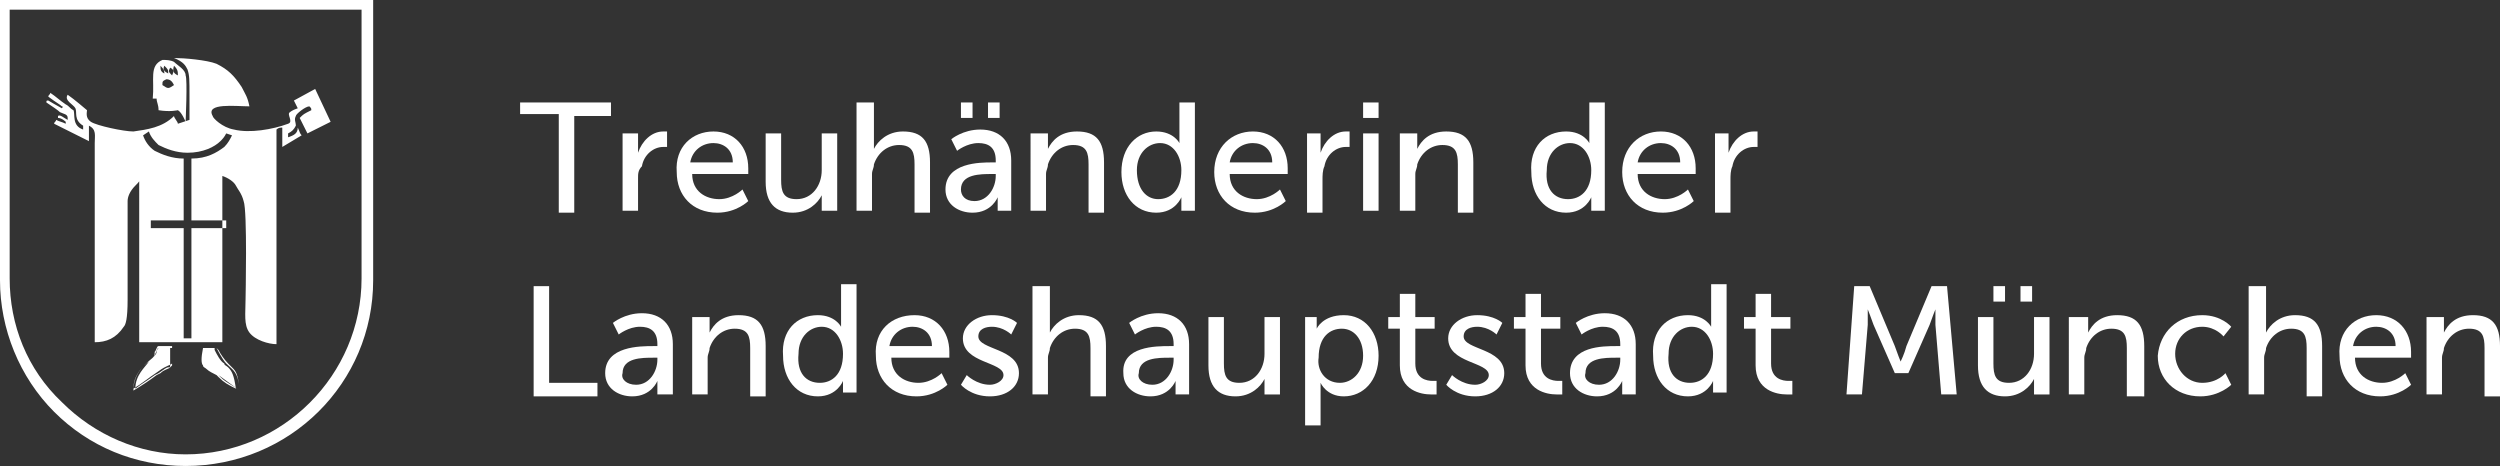 <?xml version="1.0" encoding="utf-8"?>
<!-- Generator: Adobe Illustrator 23.0.3, SVG Export Plug-In . SVG Version: 6.00 Build 0)  -->
<svg version="1.1" id="Ebene_1" xmlns="http://www.w3.org/2000/svg" xmlns:xlink="http://www.w3.org/1999/xlink" x="0px" y="0px"
	 viewBox="0 0 129.3 24.1" style="enable-background:new 0 0 129.3 24.1;" xml:space="preserve">
<rect x="0" y="0" width="129.3" height="24.1" fill="#333333" stroke="none"/>
<style type="text/css">
	.st0{fill:#FFFFFF;}
</style>
<path class="st0" d="M8.4,4.4L8.4,4.4c0.3,0.2,0.3,0.2,0.6,0C8.9,4.2,8.8,4.1,8.6,4.1C8.4,4.2,8.4,4.2,8.4,4.4 M8.3,3.4
	c0,0.2,0,0.3,0.2,0.4C8.5,3.7,8.5,3.6,8.3,3.4 M8.5,3.4c-0.1,0.2,0,0.3,0.2,0.4C8.7,3.6,8.7,3.6,8.5,3.4 M8.8,3.5
	C8.7,3.7,8.7,3.7,8.9,3.9C9,3.7,9,3.6,8.8,3.5 M9,3.4C8.9,3.7,9,3.8,9.2,3.9C9.2,3.7,9.2,3.6,9,3.4 M8.4,3.1c0.2,0,0.4,0,0.6,0.1
	c0.2,0.2,0.6,0.4,0.6,0.7c0.1,0.2,0,2.4,0,2.4l0,0c0,0-0.2-0.5-0.4-0.6c0,0-0.4,0.1-1,0c0-0.3-0.1-0.4-0.1-0.6c-0.1,0-0.1,0-0.2,0
	C8,4.1,7.7,3.4,8.4,3.1 M10.5,18c0,0.1,0,0.2,0,0.3c0,0.3,0,0.5,0,0.6c0,0.1,0.1,0.1,0.2,0.2c0.1,0.1,0.3,0.2,0.5,0.3l0.1,0.1
	c0.3,0.3,0.5,0.4,0.9,0.6c-0.1-0.7-0.2-0.9-0.4-1.1c-0.1-0.1-0.2-0.1-0.2-0.2c-0.2-0.1-0.4-0.5-0.5-0.7c0,0,0-0.1,0-0.1H10.5z
	 M12.4,20.2L12.4,20.2c-0.4-0.3-0.7-0.4-1-0.7l-0.1-0.1c-0.2-0.2-0.4-0.3-0.5-0.3c-0.1-0.1-0.2-0.1-0.2-0.2
	c-0.1-0.1-0.1-0.3-0.1-0.6c0-0.1,0-0.2,0-0.3v0h0.7l0,0c0,0,0,0,0.1,0.1c0.1,0.2,0.3,0.5,0.5,0.7c0.1,0.1,0.2,0.2,0.2,0.2
	C12.2,19.2,12.3,19.3,12.4,20.2L12.4,20.2z M10.5,18.9c0.1,0.1,0.3,0.2,0.8,0.5c0.4,0.3,0.7,0.5,1.1,0.8c-0.1-1-0.3-1-0.7-1.4
	c-0.2-0.2-0.5-0.8-0.5-0.8h-0.7C10.4,18.5,10.4,18.8,10.5,18.9 M8.2,18c0,0-0.1,0.1-0.1,0.2c0,0.1-0.1,0.2-0.2,0.3
	c0,0-0.1,0.1-0.2,0.2C7.5,19,7,19.4,7,20.1c0.4-0.3,0.6-0.4,1-0.7l0.2-0.1c0.3-0.2,0.4-0.3,0.5-0.3c0.1,0,0.1,0,0.1-0.1V18H8.2z
	 M6.9,20.2L6.9,20.2c0-0.8,0.5-1.3,0.8-1.5c0.1-0.1,0.1-0.1,0.2-0.2C8,18.4,8,18.3,8,18.2c0.1-0.1,0.1-0.3,0.2-0.3l0,0h0.7v1l0,0
	c0,0-0.1,0.1-0.1,0.1c-0.1,0.1-0.3,0.1-0.5,0.3l-0.2,0.1C7.7,19.7,7.4,19.9,6.9,20.2L6.9,20.2z M7.9,18.5c-0.2,0.2-1,0.7-1,1.6
	c0.5-0.3,0.7-0.5,1.3-0.9c0.4-0.3,0.6-0.3,0.7-0.4V18H8.2C8.1,18,8.1,18.3,7.9,18.5 M9.9,8.2c0.8,0,1.3-0.3,1.7-0.6
	C11.8,7.4,11.9,7.2,12,7l-0.3-0.1c-0.1,0.2-0.2,0.3-0.3,0.4c-0.3,0.3-0.9,0.6-1.7,0.6c-0.6,0-1.1-0.2-1.5-0.4C8,7.3,7.8,7.1,7.7,6.8
	L7.4,7c0.1,0.3,0.3,0.6,0.6,0.8C8.4,8,8.9,8.2,9.5,8.2v3.2H7.8v0.4h1.7v5.7h0.4v-5.7h1.8v-0.4H9.9V8.2z M9,3c0.5,0,1.7,0.1,2.2,0.3
	c0.6,0.3,0.9,0.6,1.3,1.2c0.2,0.4,0.3,0.5,0.4,1c-0.7,0-2.3-0.2-1.9,0.5c0,0.1,0.5,0.6,1.1,0.7c0.8,0.2,2,0,2.8-0.3
	c0.3-0.1-0.1-0.5,0.1-0.6c0,0,0.1-0.1,0.4-0.2c-0.1-0.2-0.1-0.2-0.2-0.4l1.1-0.6l0.8,1.7l-1.2,0.6l-0.4-0.8c0.2-0.2,0.2-0.2,0.6-0.4
	c0-0.1,0-0.1-0.1-0.2c-0.2,0-0.7,0.4-0.7,0.5c-0.1,0.2,0,0.3,0,0.5c-0.1,0.2-0.2,0.3-0.4,0.4c0,0.1,0,0.1,0,0.2
	c0.3-0.1,0.5-0.2,0.5-0.5c0.1,0.2,0.1,0.3,0.2,0.4l-1,0.6V6.6c-0.1,0-0.2,0-0.3,0.1v11.1c-0.4,0-1.1-0.2-1.4-0.6
	c-0.3-0.4-0.2-1-0.2-1.7c0-0.1,0.1-4.6-0.1-5.1c-0.1-0.4-0.3-0.6-0.4-0.8c-0.1-0.2-0.4-0.4-0.7-0.5v8.6l-4.3,0V9.2
	C7.3,9.3,7.2,9.4,7,9.6c-0.3,0.3-0.4,0.6-0.4,0.8c0,0,0,4.1,0,5.1c0,1-0.1,1.3-0.2,1.4c-0.4,0.6-0.9,0.8-1.5,0.8c0-3.8,0-9.5,0-10.3
	c0-0.4,0.1-0.7-0.3-0.9c0,0.3,0,0.5,0,0.8L2.8,6.4c0-0.1,0.1-0.1,0.1-0.2c0.2,0.1,0.3,0.1,0.5,0.2c0,0,0-0.1,0-0.1S3.2,6.1,3,6.1
	C3,6,3,6,3,6c0.1-0.1,0.3,0.1,0.5,0.2c0-0.1,0-0.1,0-0.1C3.5,5.9,3.3,5.9,3.1,5.8C3,5.7,2.7,5.5,2.4,5.3c0-0.1,0-0.1,0.1-0.1
	C2.5,5.2,3,5.5,3.2,5.6c0,0,0.1-0.1,0-0.1C3.1,5.4,2.9,5.3,2.5,5c0-0.1,0.1-0.1,0.1-0.2C2.9,5,3.1,5.2,3.4,5.4
	c0.2,0.1,0.2,0.2,0.4,0.3c0.1,0.2-0.1,0.8,0.5,1l0-0.2C3.8,6.2,4,5.8,3.9,5.6C3.8,5.4,3.3,5.2,3.5,4.9c0.3,0.2,1,0.8,1,0.8
	c0,0.1-0.1,0.4,0.2,0.6C5,6.5,6.4,6.8,6.9,6.8C7.6,6.7,8.4,6.6,9,6C9,6.1,9.2,6.3,9.2,6.4l0.6-0.2c0,0,0-0.6,0-1.2
	c0-0.9,0-1.1-0.1-1.4C9.6,3.4,9.5,3.2,9,3 M0.5,0.5v13.9c0,2.4,0.9,4.7,2.7,6.4c1.7,1.7,4,2.7,6.4,2.7h0c5,0,9.1-4.1,9.1-9.1V0.5
	H0.5z M9.6,24.1c-2.6,0-5-1-6.8-2.8C1,19.5,0,17,0,14.5V0h19.3v14.5C19.3,19.8,15,24.1,9.6,24.1L9.6,24.1z"/>
<g>
	<path class="st0" d="M28.8,5.9h-1.9V5.3h4.7v0.7h-1.9v5h-0.8V5.9z"/>
	<path class="st0" d="M32.2,6.9h0.8v0.7c0,0.2,0,0.3,0,0.3h0c0.2-0.6,0.7-1.1,1.3-1.1c0.1,0,0.2,0,0.2,0v0.8c0,0-0.1,0-0.2,0
		c-0.5,0-1,0.4-1.1,1C33,8.8,33,9,33,9.2v1.7h-0.8V6.9z"/>
	<path class="st0" d="M36.9,6.8c1.1,0,1.8,0.8,1.8,1.9c0,0.1,0,0.3,0,0.3h-2.9c0,0.9,0.7,1.3,1.4,1.3c0.7,0,1.2-0.5,1.2-0.5l0.3,0.6
		c0,0-0.6,0.6-1.6,0.6c-1.3,0-2.1-0.9-2.1-2.1C34.9,7.6,35.8,6.8,36.9,6.8z M37.9,8.4c0-0.7-0.5-1-1-1c-0.6,0-1.1,0.4-1.2,1H37.9z"
		/>
	<path class="st0" d="M39.6,6.9h0.8v2.4c0,0.6,0.1,1,0.8,1c0.8,0,1.3-0.7,1.3-1.5V6.9h0.8v4h-0.8v-0.5c0-0.2,0-0.3,0-0.3h0
		c-0.2,0.4-0.7,0.9-1.5,0.9c-0.9,0-1.4-0.5-1.4-1.6V6.9z"/>
	<path class="st0" d="M44.4,5.3h0.8v2.1c0,0.2,0,0.3,0,0.3h0c0.2-0.4,0.7-0.9,1.5-0.9c1,0,1.4,0.5,1.4,1.6v2.6h-0.8V8.5
		c0-0.6-0.1-1-0.8-1c-0.6,0-1.1,0.4-1.3,1c0,0.2-0.1,0.3-0.1,0.5v1.9h-0.8V5.3z"/>
	<path class="st0" d="M51.3,8.4h0.2V8.3c0-0.7-0.4-0.9-0.9-0.9c-0.6,0-1.1,0.4-1.1,0.4l-0.3-0.6c0,0,0.6-0.5,1.5-0.5
		c1,0,1.6,0.6,1.6,1.6v2.6h-0.7v-0.4c0-0.2,0-0.3,0-0.3h0c0,0-0.3,0.8-1.3,0.8c-0.7,0-1.4-0.4-1.4-1.2C48.9,8.4,50.7,8.4,51.3,8.4z
		 M50.4,10.4c0.7,0,1.1-0.7,1.1-1.3V9h-0.2c-0.6,0-1.6,0-1.6,0.8C49.7,10.1,49.9,10.4,50.4,10.4z M49.7,5.3h0.6v0.8h-0.6V5.3z
		 M51.1,5.3h0.6v0.8h-0.6V5.3z"/>
	<path class="st0" d="M53.4,6.9h0.8v0.5c0,0.2,0,0.3,0,0.3h0c0.2-0.4,0.6-0.9,1.5-0.9c1,0,1.4,0.5,1.4,1.6v2.6h-0.8V8.5
		c0-0.6-0.1-1-0.8-1c-0.6,0-1.1,0.4-1.3,1c0,0.2-0.1,0.3-0.1,0.5v1.9h-0.8V6.9z"/>
	<path class="st0" d="M59.8,6.8c0.9,0,1.2,0.6,1.2,0.6h0c0,0,0-0.1,0-0.3V5.3h0.8v5.6h-0.7v-0.4c0-0.2,0-0.3,0-0.3h0
		c0,0-0.3,0.8-1.3,0.8c-1.1,0-1.8-0.9-1.8-2.1C58,7.6,58.8,6.8,59.8,6.8z M59.9,10.3c0.6,0,1.2-0.4,1.2-1.5c0-0.7-0.4-1.4-1.1-1.4
		c-0.6,0-1.2,0.5-1.2,1.4C58.8,9.8,59.3,10.3,59.9,10.3z"/>
	<path class="st0" d="M64.8,6.8c1.1,0,1.8,0.8,1.8,1.9c0,0.1,0,0.3,0,0.3h-3c0,0.9,0.7,1.3,1.4,1.3c0.7,0,1.2-0.5,1.2-0.5l0.3,0.6
		c0,0-0.6,0.6-1.6,0.6c-1.3,0-2.1-0.9-2.1-2.1C62.8,7.6,63.7,6.8,64.8,6.8z M65.8,8.4c0-0.7-0.5-1-1-1c-0.6,0-1.1,0.4-1.2,1H65.8z"
		/>
	<path class="st0" d="M67.5,6.9h0.8v0.7c0,0.2,0,0.3,0,0.3h0c0.2-0.6,0.7-1.1,1.3-1.1c0.1,0,0.2,0,0.2,0v0.8c0,0-0.1,0-0.2,0
		c-0.5,0-1,0.4-1.1,1c-0.1,0.2-0.1,0.5-0.1,0.7v1.7h-0.8V6.9z"/>
	<path class="st0" d="M70.5,5.3h0.8v0.8h-0.8V5.3z M70.5,6.9h0.8v4h-0.8V6.9z"/>
	<path class="st0" d="M72.5,6.9h0.8v0.5c0,0.2,0,0.3,0,0.3h0c0.2-0.4,0.6-0.9,1.5-0.9c1,0,1.4,0.5,1.4,1.6v2.6h-0.8V8.5
		c0-0.6-0.1-1-0.8-1c-0.6,0-1.1,0.4-1.3,1c0,0.2-0.1,0.3-0.1,0.5v1.9h-0.8V6.9z"/>
	<path class="st0" d="M81,6.8c0.9,0,1.2,0.6,1.2,0.6h0c0,0,0-0.1,0-0.3V5.3H83v5.6h-0.7v-0.4c0-0.2,0-0.3,0-0.3h0
		c0,0-0.3,0.8-1.3,0.8c-1.1,0-1.8-0.9-1.8-2.1C79.1,7.6,79.9,6.8,81,6.8z M81.1,10.3c0.6,0,1.2-0.4,1.2-1.5c0-0.7-0.4-1.4-1.1-1.4
		c-0.6,0-1.2,0.5-1.2,1.4C79.9,9.8,80.4,10.3,81.1,10.3z"/>
	<path class="st0" d="M85.9,6.8c1.1,0,1.8,0.8,1.8,1.9c0,0.1,0,0.3,0,0.3h-3c0,0.9,0.7,1.3,1.4,1.3c0.7,0,1.2-0.5,1.2-0.5l0.3,0.6
		c0,0-0.6,0.6-1.6,0.6c-1.3,0-2.1-0.9-2.1-2.1C83.9,7.6,84.8,6.8,85.9,6.8z M86.9,8.4c0-0.7-0.5-1-1-1c-0.6,0-1.1,0.4-1.2,1H86.9z"
		/>
	<path class="st0" d="M88.6,6.9h0.8v0.7c0,0.2,0,0.3,0,0.3h0c0.2-0.6,0.7-1.1,1.3-1.1c0.1,0,0.2,0,0.2,0v0.8c0,0-0.1,0-0.2,0
		c-0.5,0-1,0.4-1.1,1c-0.1,0.2-0.1,0.5-0.1,0.7v1.7h-0.8V6.9z"/>
	<path class="st0" d="M27.6,14.8h0.8v5h2.5v0.7h-3.3V14.8z"/>
	<path class="st0" d="M33.8,17.9H34v-0.1c0-0.7-0.4-0.9-0.9-0.9c-0.6,0-1.1,0.4-1.1,0.4l-0.3-0.6c0,0,0.6-0.5,1.5-0.5
		c1,0,1.6,0.6,1.6,1.6v2.6H34V20c0-0.2,0-0.3,0-0.3h0c0,0-0.3,0.8-1.3,0.8c-0.7,0-1.4-0.4-1.4-1.2C31.3,17.9,33.1,17.9,33.8,17.9z
		 M32.9,19.9c0.7,0,1.1-0.7,1.1-1.3v-0.1h-0.2c-0.6,0-1.6,0-1.6,0.8C32.1,19.6,32.4,19.9,32.9,19.9z"/>
	<path class="st0" d="M35.9,16.4h0.8v0.5c0,0.2,0,0.3,0,0.3h0c0.2-0.4,0.6-0.9,1.5-0.9c1,0,1.4,0.5,1.4,1.6v2.6h-0.8V18
		c0-0.6-0.1-1-0.8-1c-0.6,0-1.1,0.4-1.3,1c0,0.2-0.1,0.3-0.1,0.5v1.9h-0.8V16.4z"/>
	<path class="st0" d="M42.3,16.3c0.9,0,1.2,0.6,1.2,0.6h0c0,0,0-0.1,0-0.3v-1.9h0.8v5.6h-0.7V20c0-0.2,0-0.3,0-0.3h0
		c0,0-0.3,0.8-1.3,0.8c-1.1,0-1.8-0.9-1.8-2.1C40.4,17.1,41.2,16.3,42.3,16.3z M42.4,19.8c0.6,0,1.2-0.4,1.2-1.5
		c0-0.7-0.4-1.4-1.1-1.4c-0.6,0-1.2,0.5-1.2,1.4C41.2,19.3,41.7,19.8,42.4,19.8z"/>
	<path class="st0" d="M47.3,16.3c1.1,0,1.8,0.8,1.8,1.9c0,0.1,0,0.3,0,0.3h-3c0,0.9,0.7,1.3,1.4,1.3c0.7,0,1.2-0.5,1.2-0.5l0.3,0.6
		c0,0-0.6,0.6-1.6,0.6c-1.3,0-2.1-0.9-2.1-2.1C45.2,17.1,46.1,16.3,47.3,16.3z M48.2,17.9c0-0.7-0.5-1-1-1c-0.6,0-1.1,0.4-1.2,1
		H48.2z"/>
	<path class="st0" d="M50,19.4c0,0,0.5,0.5,1.2,0.5c0.3,0,0.7-0.2,0.7-0.5c0-0.7-2.1-0.6-2.1-1.9c0-0.7,0.7-1.2,1.5-1.2
		c0.9,0,1.3,0.4,1.3,0.4l-0.3,0.6c0,0-0.4-0.4-1-0.4c-0.3,0-0.7,0.1-0.7,0.5c0,0.7,2.1,0.6,2.1,1.9c0,0.7-0.6,1.2-1.5,1.2
		c-1,0-1.5-0.6-1.5-0.6L50,19.4z"/>
	<path class="st0" d="M53.5,14.8h0.8v2.1c0,0.2,0,0.3,0,0.3h0c0.2-0.4,0.7-0.9,1.5-0.9c1,0,1.4,0.5,1.4,1.6v2.6h-0.8V18
		c0-0.6-0.1-1-0.8-1c-0.6,0-1.1,0.4-1.3,1c0,0.2-0.1,0.3-0.1,0.5v1.9h-0.8V14.8z"/>
	<path class="st0" d="M60.5,17.9h0.2v-0.1c0-0.7-0.4-0.9-0.9-0.9c-0.6,0-1.1,0.4-1.1,0.4l-0.3-0.6c0,0,0.6-0.5,1.5-0.5
		c1,0,1.6,0.6,1.6,1.6v2.6h-0.7V20c0-0.2,0-0.3,0-0.3h0c0,0-0.3,0.8-1.3,0.8c-0.7,0-1.4-0.4-1.4-1.2C58,17.9,59.8,17.9,60.5,17.9z
		 M59.6,19.9c0.7,0,1.1-0.7,1.1-1.3v-0.1h-0.2c-0.6,0-1.6,0-1.6,0.8C58.8,19.6,59.1,19.9,59.6,19.9z"/>
	<path class="st0" d="M62.5,16.4h0.8v2.4c0,0.6,0.1,1,0.8,1c0.8,0,1.3-0.7,1.3-1.5v-1.9h0.8v4h-0.8v-0.5c0-0.2,0-0.3,0-0.3h0
		c-0.2,0.4-0.7,0.9-1.5,0.9c-0.9,0-1.4-0.5-1.4-1.6V16.4z"/>
	<path class="st0" d="M67.4,16.4h0.7v0.3c0,0.2,0,0.3,0,0.3h0c0,0,0.3-0.7,1.4-0.7c1.1,0,1.8,0.9,1.8,2.1c0,1.3-0.8,2.1-1.8,2.1
		c-0.9,0-1.2-0.7-1.2-0.7h0c0,0,0,0.1,0,0.4V22h-0.8V16.4z M69.3,19.8c0.6,0,1.2-0.5,1.2-1.4c0-0.9-0.5-1.4-1.1-1.4
		c-0.6,0-1.2,0.4-1.2,1.5C68.1,19.1,68.5,19.8,69.3,19.8z"/>
	<path class="st0" d="M72.3,17h-0.5v-0.6h0.6v-1.2h0.8v1.2h1V17h-1v1.8c0,0.8,0.6,0.9,0.9,0.9c0.1,0,0.2,0,0.2,0v0.7
		c0,0-0.1,0-0.3,0c-0.5,0-1.6-0.2-1.6-1.5V17z"/>
	<path class="st0" d="M75.1,19.4c0,0,0.5,0.5,1.2,0.5c0.3,0,0.7-0.2,0.7-0.5c0-0.7-2.1-0.6-2.1-1.9c0-0.7,0.7-1.2,1.5-1.2
		c0.9,0,1.3,0.4,1.3,0.4l-0.3,0.6c0,0-0.4-0.4-1-0.4c-0.3,0-0.7,0.1-0.7,0.5c0,0.7,2.1,0.6,2.1,1.9c0,0.7-0.6,1.2-1.5,1.2
		c-1,0-1.5-0.6-1.5-0.6L75.1,19.4z"/>
	<path class="st0" d="M78.8,17h-0.5v-0.6h0.6v-1.2h0.8v1.2h1V17h-1v1.8c0,0.8,0.6,0.9,0.9,0.9c0.1,0,0.2,0,0.2,0v0.7
		c0,0-0.1,0-0.3,0c-0.5,0-1.6-0.2-1.6-1.5V17z"/>
	<path class="st0" d="M83.6,17.9h0.2v-0.1c0-0.7-0.4-0.9-0.9-0.9c-0.6,0-1.1,0.4-1.1,0.4l-0.3-0.6c0,0,0.6-0.5,1.5-0.5
		c1,0,1.6,0.6,1.6,1.6v2.6h-0.7V20c0-0.2,0-0.3,0-0.3h0c0,0-0.3,0.8-1.3,0.8c-0.7,0-1.4-0.4-1.4-1.2C81.2,17.9,82.9,17.9,83.6,17.9z
		 M82.7,19.9c0.7,0,1.1-0.7,1.1-1.3v-0.1h-0.2c-0.6,0-1.6,0-1.6,0.8C81.9,19.6,82.2,19.9,82.7,19.9z"/>
	<path class="st0" d="M87.3,16.3c0.9,0,1.2,0.6,1.2,0.6h0c0,0,0-0.1,0-0.3v-1.9h0.8v5.6h-0.7V20c0-0.2,0-0.3,0-0.3h0
		c0,0-0.3,0.8-1.3,0.8c-1.1,0-1.8-0.9-1.8-2.1C85.4,17.1,86.2,16.3,87.3,16.3z M87.4,19.8c0.6,0,1.2-0.4,1.2-1.5
		c0-0.7-0.4-1.4-1.1-1.4c-0.6,0-1.2,0.5-1.2,1.4C86.2,19.3,86.7,19.8,87.4,19.8z"/>
	<path class="st0" d="M90.7,17h-0.5v-0.6h0.6v-1.2h0.8v1.2h1V17h-1v1.8c0,0.8,0.6,0.9,0.9,0.9c0.1,0,0.2,0,0.2,0v0.7
		c0,0-0.1,0-0.3,0c-0.5,0-1.6-0.2-1.6-1.5V17z"/>
	<path class="st0" d="M95.9,14.8h0.8l1.3,3.1c0.1,0.3,0.3,0.8,0.3,0.8h0c0,0,0.2-0.4,0.3-0.8l1.3-3.1h0.8l0.5,5.6h-0.8l-0.3-3.6
		c0-0.3,0-0.8,0-0.8h0c0,0-0.2,0.5-0.3,0.8l-1.1,2.5h-0.7l-1.1-2.5c-0.1-0.3-0.3-0.8-0.3-0.8h0c0,0,0,0.5,0,0.8l-0.3,3.6h-0.8
		L95.9,14.8z"/>
	<path class="st0" d="M102.3,16.4h0.8v2.4c0,0.6,0.1,1,0.8,1c0.8,0,1.3-0.7,1.3-1.5v-1.9h0.8v4h-0.8v-0.5c0-0.2,0-0.3,0-0.3h0
		c-0.2,0.4-0.7,0.9-1.5,0.9c-0.9,0-1.4-0.5-1.4-1.6V16.4z M103.1,14.8h0.6v0.8h-0.6V14.8z M104.5,14.8h0.6v0.8h-0.6V14.8z"/>
	<path class="st0" d="M107.2,16.4h0.8v0.5c0,0.2,0,0.3,0,0.3h0c0.2-0.4,0.6-0.9,1.5-0.9c1,0,1.4,0.5,1.4,1.6v2.6H110V18
		c0-0.6-0.1-1-0.8-1c-0.6,0-1.1,0.4-1.3,1c0,0.2-0.1,0.3-0.1,0.5v1.9h-0.8V16.4z"/>
	<path class="st0" d="M113.9,16.3c1,0,1.5,0.6,1.5,0.6l-0.4,0.5c0,0-0.4-0.5-1.1-0.5c-0.8,0-1.4,0.6-1.4,1.4c0,0.8,0.6,1.5,1.4,1.5
		c0.8,0,1.2-0.5,1.2-0.5l0.3,0.6c0,0-0.6,0.6-1.6,0.6c-1.3,0-2.2-0.9-2.2-2.1C111.7,17.2,112.6,16.3,113.9,16.3z"/>
	<path class="st0" d="M116.4,14.8h0.8v2.1c0,0.2,0,0.3,0,0.3h0c0.2-0.4,0.7-0.9,1.5-0.9c1,0,1.4,0.5,1.4,1.6v2.6h-0.8V18
		c0-0.6-0.1-1-0.8-1c-0.6,0-1.1,0.4-1.3,1c0,0.2-0.1,0.3-0.1,0.5v1.9h-0.8V14.8z"/>
	<path class="st0" d="M122.9,16.3c1.1,0,1.8,0.8,1.8,1.9c0,0.1,0,0.3,0,0.3h-2.9c0,0.9,0.7,1.3,1.4,1.3c0.7,0,1.2-0.5,1.2-0.5
		l0.3,0.6c0,0-0.6,0.6-1.6,0.6c-1.3,0-2.1-0.9-2.1-2.1C120.9,17.1,121.8,16.3,122.9,16.3z M123.9,17.9c0-0.7-0.5-1-1-1
		c-0.6,0-1.1,0.4-1.2,1H123.9z"/>
	<path class="st0" d="M125.6,16.4h0.8v0.5c0,0.2,0,0.3,0,0.3h0c0.2-0.4,0.6-0.9,1.5-0.9c1,0,1.4,0.5,1.4,1.6v2.6h-0.8V18
		c0-0.6-0.1-1-0.8-1c-0.6,0-1.1,0.4-1.3,1c0,0.2-0.1,0.3-0.1,0.5v1.9h-0.8V16.4z"/>
</g>
</svg>
